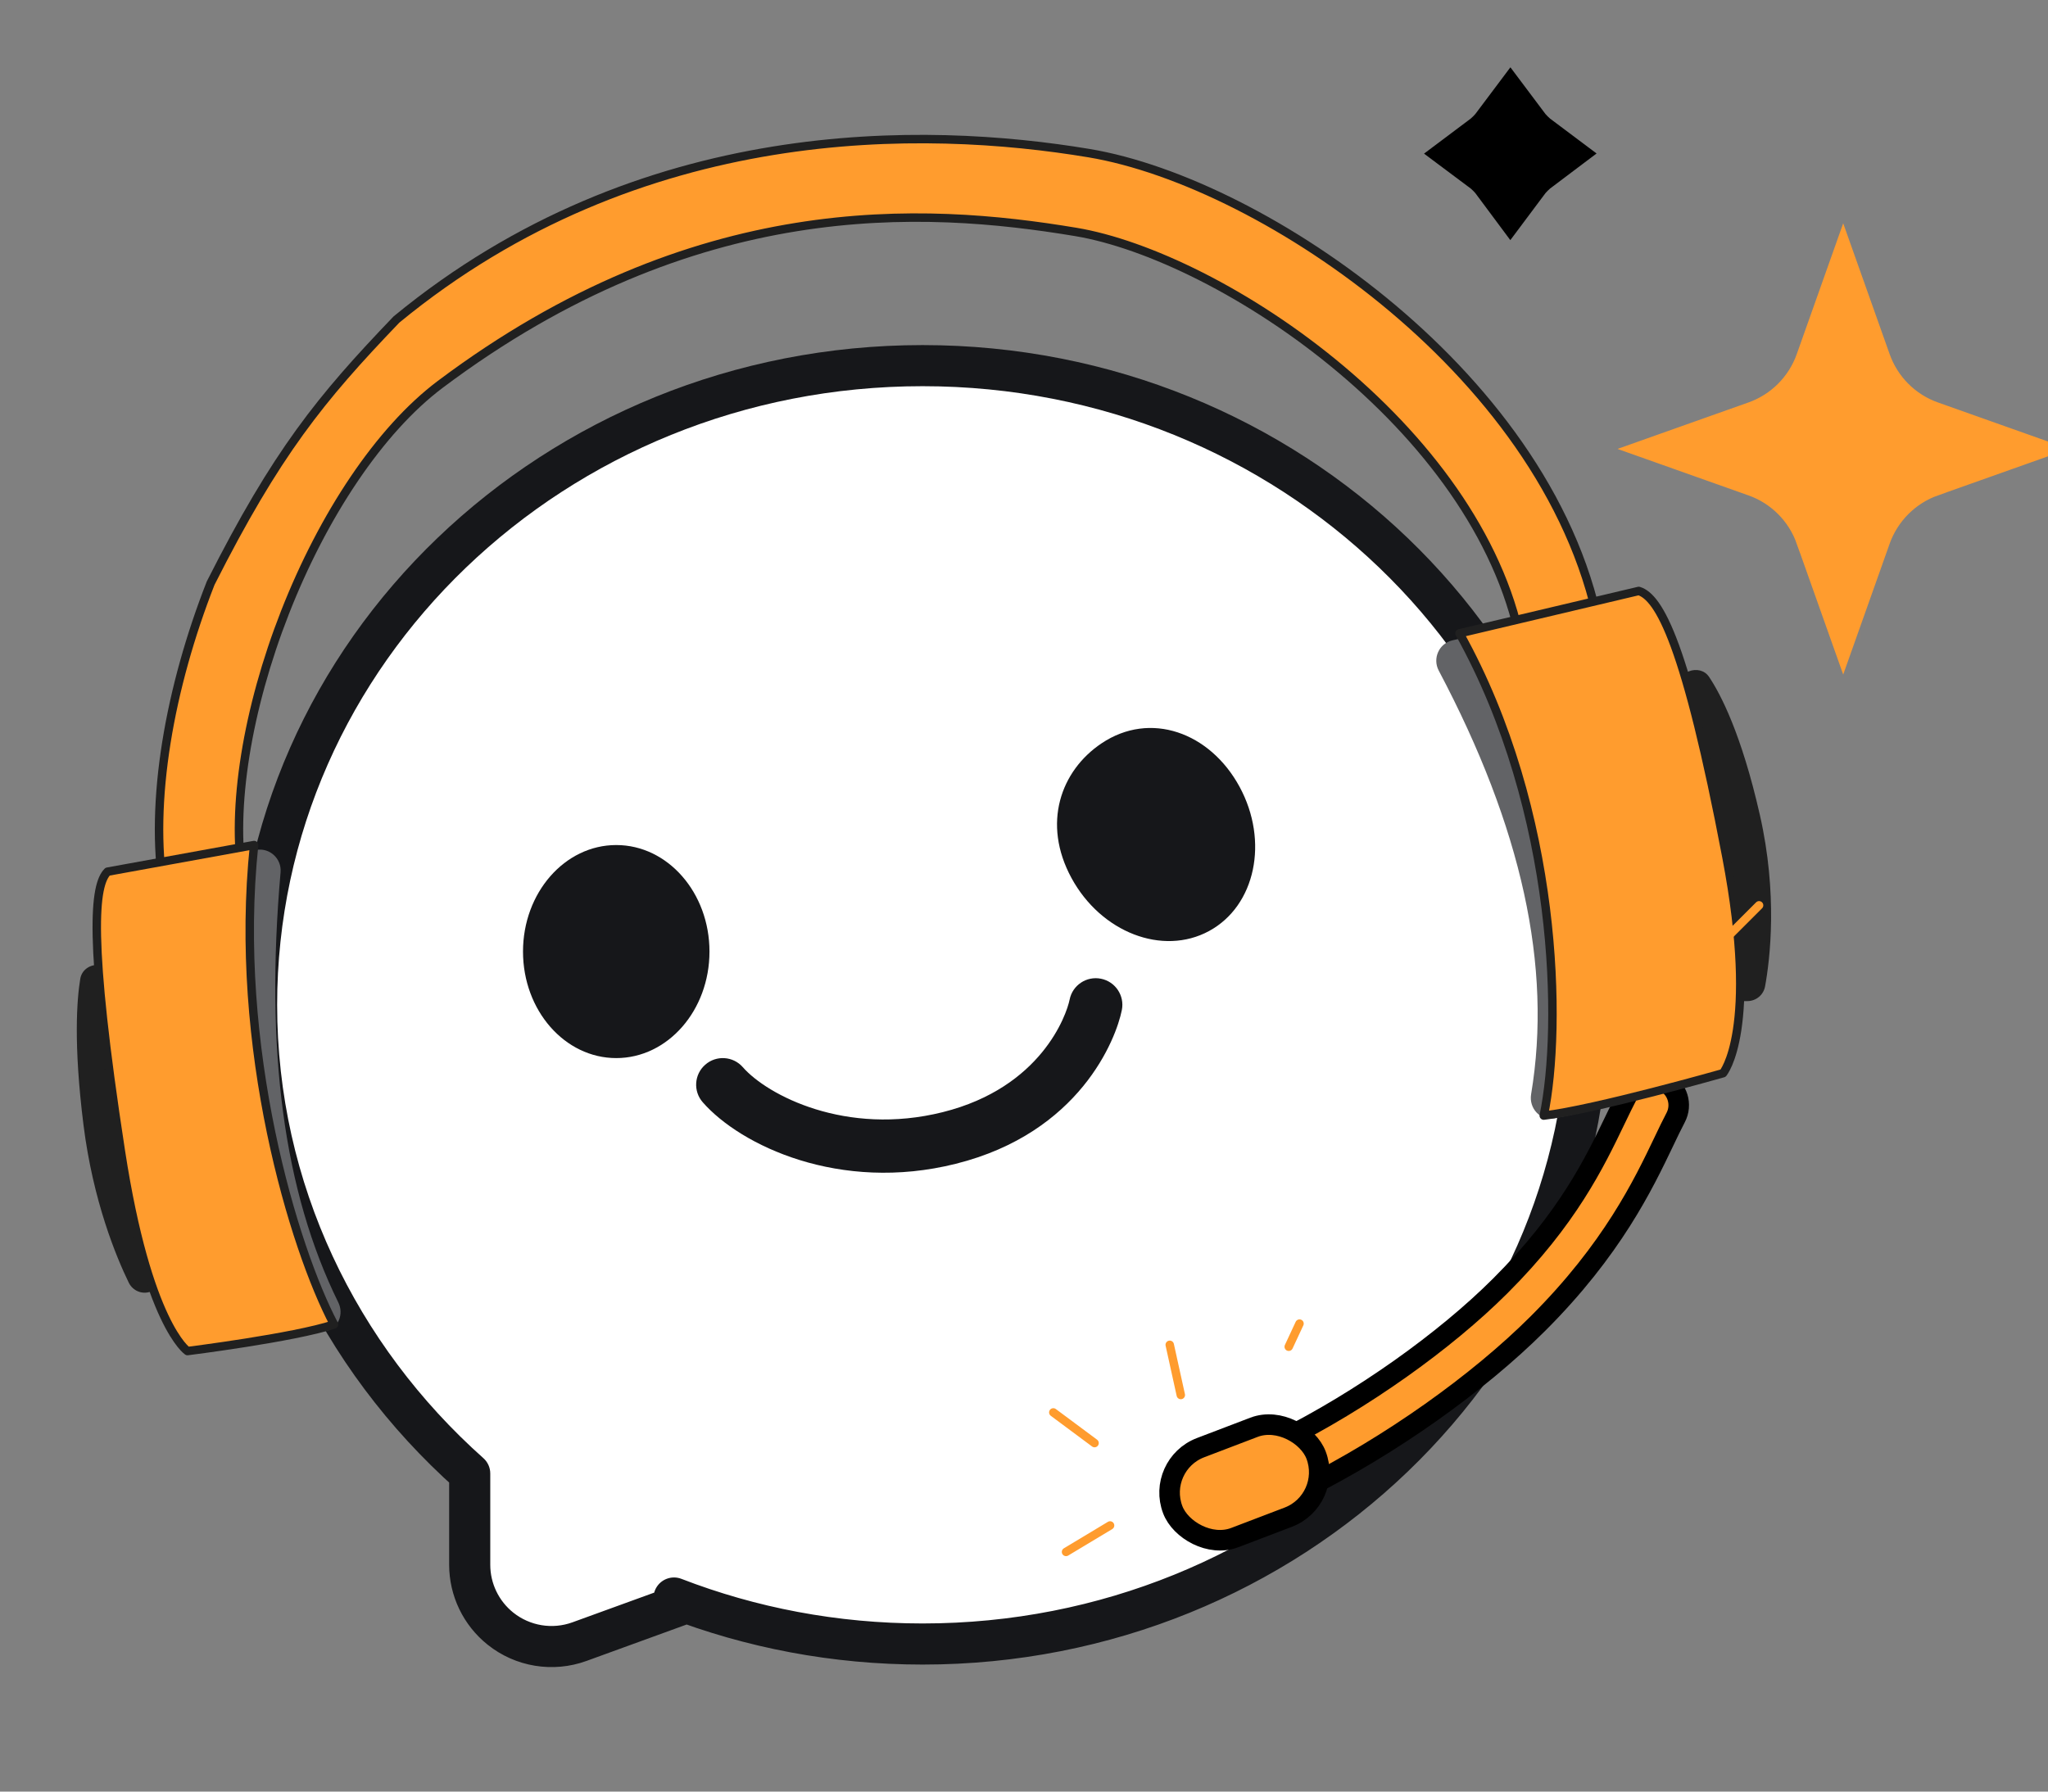 <svg width="80" height="70" viewBox="0 0 80 70" fill="none" xmlns="http://www.w3.org/2000/svg">
<rect x="0" y="0" width="80" height="70" fill="#808080" stroke="none"/>
<path fill-rule="evenodd" clip-rule="evenodd" d="M42.023 9.062C36.07 8.07 27.135 7.562 17.202 15.014C14.814 16.806 12.612 20.153 11.134 23.924C9.656 27.696 9.024 31.582 9.48 34.321C9.622 35.171 9.048 35.975 8.197 36.117C7.347 36.258 6.543 35.684 6.401 34.834C5.817 31.329 6.638 26.841 8.228 22.785C10.804 17.687 12.523 15.573 15.487 12.484C25.01 4.647 36.129 4.915 42.536 5.983C46.006 6.561 50.549 8.803 54.406 12.051C58.269 15.304 61.685 19.77 62.55 24.955C62.691 25.806 62.117 26.61 61.267 26.752C60.416 26.893 59.612 26.319 59.471 25.469C58.774 21.289 55.947 17.43 52.395 14.439C48.839 11.444 44.797 9.524 42.023 9.062Z" fill="#FF9C2E" stroke="#202020" stroke-width="0.33" stroke-linecap="round" stroke-linejoin="round"/>
<path fill-rule="evenodd" clip-rule="evenodd" d="M36.038 64.234C50.405 64.234 62.052 53.053 62.052 39.26C62.052 25.467 50.405 14.286 36.038 14.286C21.671 14.286 10.023 25.467 10.023 39.26C10.023 46.494 13.228 53.01 18.348 57.571V61.137C18.348 62.108 18.789 63.026 19.547 63.632C20.418 64.329 21.589 64.521 22.637 64.14L26.672 62.673L26.329 62.437C29.329 63.596 32.606 64.234 36.038 64.234Z" fill="white"/>
<path d="M18.348 57.571H19.151C19.151 57.342 19.053 57.124 18.882 56.972L18.348 57.571ZM19.547 63.632L20.049 63.006L19.547 63.632ZM22.637 64.14L22.911 64.895H22.911L22.637 64.14ZM26.672 62.673L26.947 63.427C27.229 63.324 27.431 63.072 27.469 62.774C27.507 62.476 27.375 62.182 27.127 62.011L26.672 62.673ZM26.329 62.437L26.618 61.688C26.238 61.541 25.809 61.702 25.619 62.062C25.429 62.422 25.539 62.867 25.874 63.098L26.329 62.437ZM61.25 39.26C61.25 52.579 49.993 63.431 36.038 63.431V65.037C50.817 65.037 62.855 53.526 62.855 39.26H61.25ZM36.038 15.089C49.993 15.089 61.25 25.941 61.25 39.26H62.855C62.855 24.994 50.817 13.483 36.038 13.483V15.089ZM10.826 39.26C10.826 25.941 22.083 15.089 36.038 15.089V13.483C21.258 13.483 9.221 24.994 9.221 39.26H10.826ZM18.882 56.972C13.921 52.553 10.826 46.25 10.826 39.26H9.221C9.221 46.739 12.534 53.468 17.814 58.17L18.882 56.972ZM19.151 61.137V57.571H17.545V61.137H19.151ZM20.049 63.006C19.481 62.551 19.151 61.864 19.151 61.137H17.545C17.545 62.351 18.097 63.5 19.046 64.259L20.049 63.006ZM22.362 63.386C21.578 63.671 20.701 63.527 20.049 63.006L19.046 64.259C20.135 65.131 21.6 65.371 22.911 64.895L22.362 63.386ZM26.398 61.919L22.362 63.386L22.911 64.895L26.947 63.427L26.398 61.919ZM25.874 63.098L26.218 63.334L27.127 62.011L26.784 61.775L25.874 63.098ZM36.038 63.431C32.706 63.431 29.527 62.812 26.618 61.688L26.04 63.185C29.131 64.38 32.506 65.037 36.038 65.037V63.431Z" fill="#16171A"/>
<ellipse cx="24.072" cy="37.179" rx="3.642" ry="4.162" fill="#16171A"/>
<path d="M48.419 30.738C49.575 32.867 49.042 35.391 47.23 36.376C45.417 37.36 43.01 36.433 41.854 34.304C40.698 32.175 41.432 30.113 43.031 29.042C44.929 27.77 47.262 28.61 48.419 30.738Z" fill="#16171A"/>
<path fill-rule="evenodd" clip-rule="evenodd" d="M43.006 38.24C43.57 38.352 43.935 38.901 43.822 39.464C43.596 40.597 42.183 44.26 37.331 45.472C32.795 46.606 28.925 44.752 27.451 43.067C27.072 42.635 27.116 41.977 27.549 41.599C27.981 41.22 28.639 41.264 29.017 41.697C29.971 42.786 33.038 44.401 36.827 43.453C40.673 42.492 41.661 39.657 41.782 39.056C41.894 38.492 42.443 38.127 43.006 38.24Z" fill="#16171A"/>
<path d="M3.817 37.699H4.3C4.113 43.11 6.276 47.977 6.626 49.995C6.472 50.151 6.206 50.307 5.955 50.434C5.607 50.608 5.198 50.461 5.028 50.112C4.545 49.119 3.634 46.934 3.26 43.943C2.864 40.776 3.004 39.035 3.136 38.241C3.191 37.91 3.482 37.699 3.817 37.699Z" fill="#202020"/>
<path d="M5.587 34.012L10.009 33.208C10.536 33.112 11.007 33.551 10.96 34.084C10.351 41.016 11.078 46.544 13.216 50.89C13.438 51.341 13.222 51.887 12.733 52.004C11.328 52.339 9.398 52.636 8.663 52.744C8.469 52.773 8.275 52.724 8.148 52.574C7.684 52.025 6.568 50.218 5.762 44.983C4.599 37.434 4.767 35.038 5.193 34.259C5.271 34.115 5.426 34.041 5.587 34.012Z" fill="#626366"/>
<path d="M4.203 34.057L9.926 33.017C9.093 40.925 11.487 48.799 13.048 51.747C11.487 52.267 7.324 52.788 7.324 52.788C7.324 52.788 5.764 51.747 4.722 44.983C3.433 36.612 3.683 34.578 4.203 34.057Z" fill="#FF9C2E" stroke="#202020" stroke-width="0.33" stroke-linecap="round" stroke-linejoin="round"/>
<path fill-rule="evenodd" clip-rule="evenodd" d="M65.022 42.262C65.53 42.531 65.723 43.16 65.454 43.668C65.311 43.938 65.162 44.251 64.995 44.601C64.194 46.277 62.979 48.818 60.067 51.722C57.736 54.047 54.321 56.475 50.953 58.16C50.438 58.417 49.813 58.209 49.556 57.695C49.299 57.181 49.508 56.556 50.022 56.298C53.212 54.703 56.44 52.401 58.597 50.249C61.235 47.618 62.291 45.419 63.094 43.747C63.276 43.369 63.444 43.018 63.615 42.694C63.884 42.187 64.514 41.993 65.022 42.262Z" fill="#FF9C2E" stroke="black" stroke-width="0.803" stroke-linecap="round"/>
<rect x="45.141" y="57.232" width="5.992" height="3.759" rx="1.879" transform="rotate(-20.879 45.141 57.232)" fill="#FF9C2E" stroke="black" stroke-width="0.803"/>
<path d="M65.969 26.231L65.242 26.519C67.452 31.463 66.745 36.979 67.083 39.015C67.378 39.109 67.878 39.121 68.268 39.114C68.606 39.107 68.889 38.869 68.949 38.535C69.144 37.462 69.445 34.928 68.746 31.846C68.022 28.652 67.198 27.099 66.759 26.445C66.585 26.186 66.26 26.116 65.969 26.231Z" fill="#202020"/>
<path d="M62.483 23.661L56.726 25.022C56.208 25.145 55.952 25.73 56.2 26.2C59.439 32.323 60.643 37.762 59.809 42.755C59.718 43.302 60.166 43.795 60.711 43.692C62.553 43.345 65.082 42.681 65.862 42.473C66.02 42.431 66.156 42.342 66.23 42.197C66.549 41.57 67.273 39.421 66.234 33.961C64.768 26.259 63.676 24.176 62.893 23.701C62.771 23.627 62.622 23.628 62.483 23.661Z" fill="#626366"/>
<path d="M64.014 23.089L57.012 24.745C60.889 31.715 61.022 40.132 60.303 43.588C62.3 43.356 67.306 41.932 67.306 41.932C67.306 41.932 68.727 40.249 67.439 33.484C65.845 25.111 64.807 23.334 64.014 23.089Z" fill="#FF9C2E" stroke="#202020" stroke-width="0.33" stroke-linecap="round" stroke-linejoin="round"/>
<path d="M67.295 36.791L68.714 35.372" stroke="#FF9C2E" stroke-width="0.33" stroke-linecap="round" stroke-linejoin="round"/>
<path d="M41.642 60.636L43.362 59.602" stroke="#FF9C2E" stroke-width="0.33" stroke-linecap="round" stroke-linejoin="round"/>
<path d="M46.125 54.505L45.693 52.544" stroke="#FF9C2E" stroke-width="0.33" stroke-linecap="round" stroke-linejoin="round"/>
<path d="M42.756 56.383L41.145 55.185" stroke="#FF9C2E" stroke-width="0.33" stroke-linecap="round" stroke-linejoin="round"/>
<path d="M50.341 52.619L50.762 51.715" stroke="#FF9C2E" stroke-width="0.33" stroke-linecap="round" stroke-linejoin="round"/>
<path d="M59.688 6C59.427 6.196 59.195 6.427 59 6.689C58.806 6.427 58.574 6.195 58.312 6C58.573 5.805 58.805 5.573 59 5.312C59.195 5.573 59.427 5.805 59.688 6Z" fill="#FF9C2E" stroke="black" stroke-width="3.211"/>
<path d="M71.704 14.358L72 13.524L72.296 14.358C72.768 15.706 73.828 16.771 75.182 17.244L76.016 17.54L75.185 17.835C75.184 17.835 75.183 17.835 75.182 17.836C73.829 18.31 72.771 19.375 72.296 20.72C72.296 20.721 72.296 20.721 72.296 20.722L72 21.556L71.705 20.725C71.705 20.724 71.705 20.723 71.704 20.722C71.232 19.374 70.172 18.309 68.818 17.836L67.984 17.54L68.818 17.244C70.168 16.771 71.231 15.708 71.704 14.358ZM72.652 23.395L72.651 23.395L72.652 23.395ZM66.145 18.192L66.145 18.192L66.145 18.192Z" fill="#FF9C2E" stroke="#FF9C2E" stroke-width="3.211"/>
</svg>